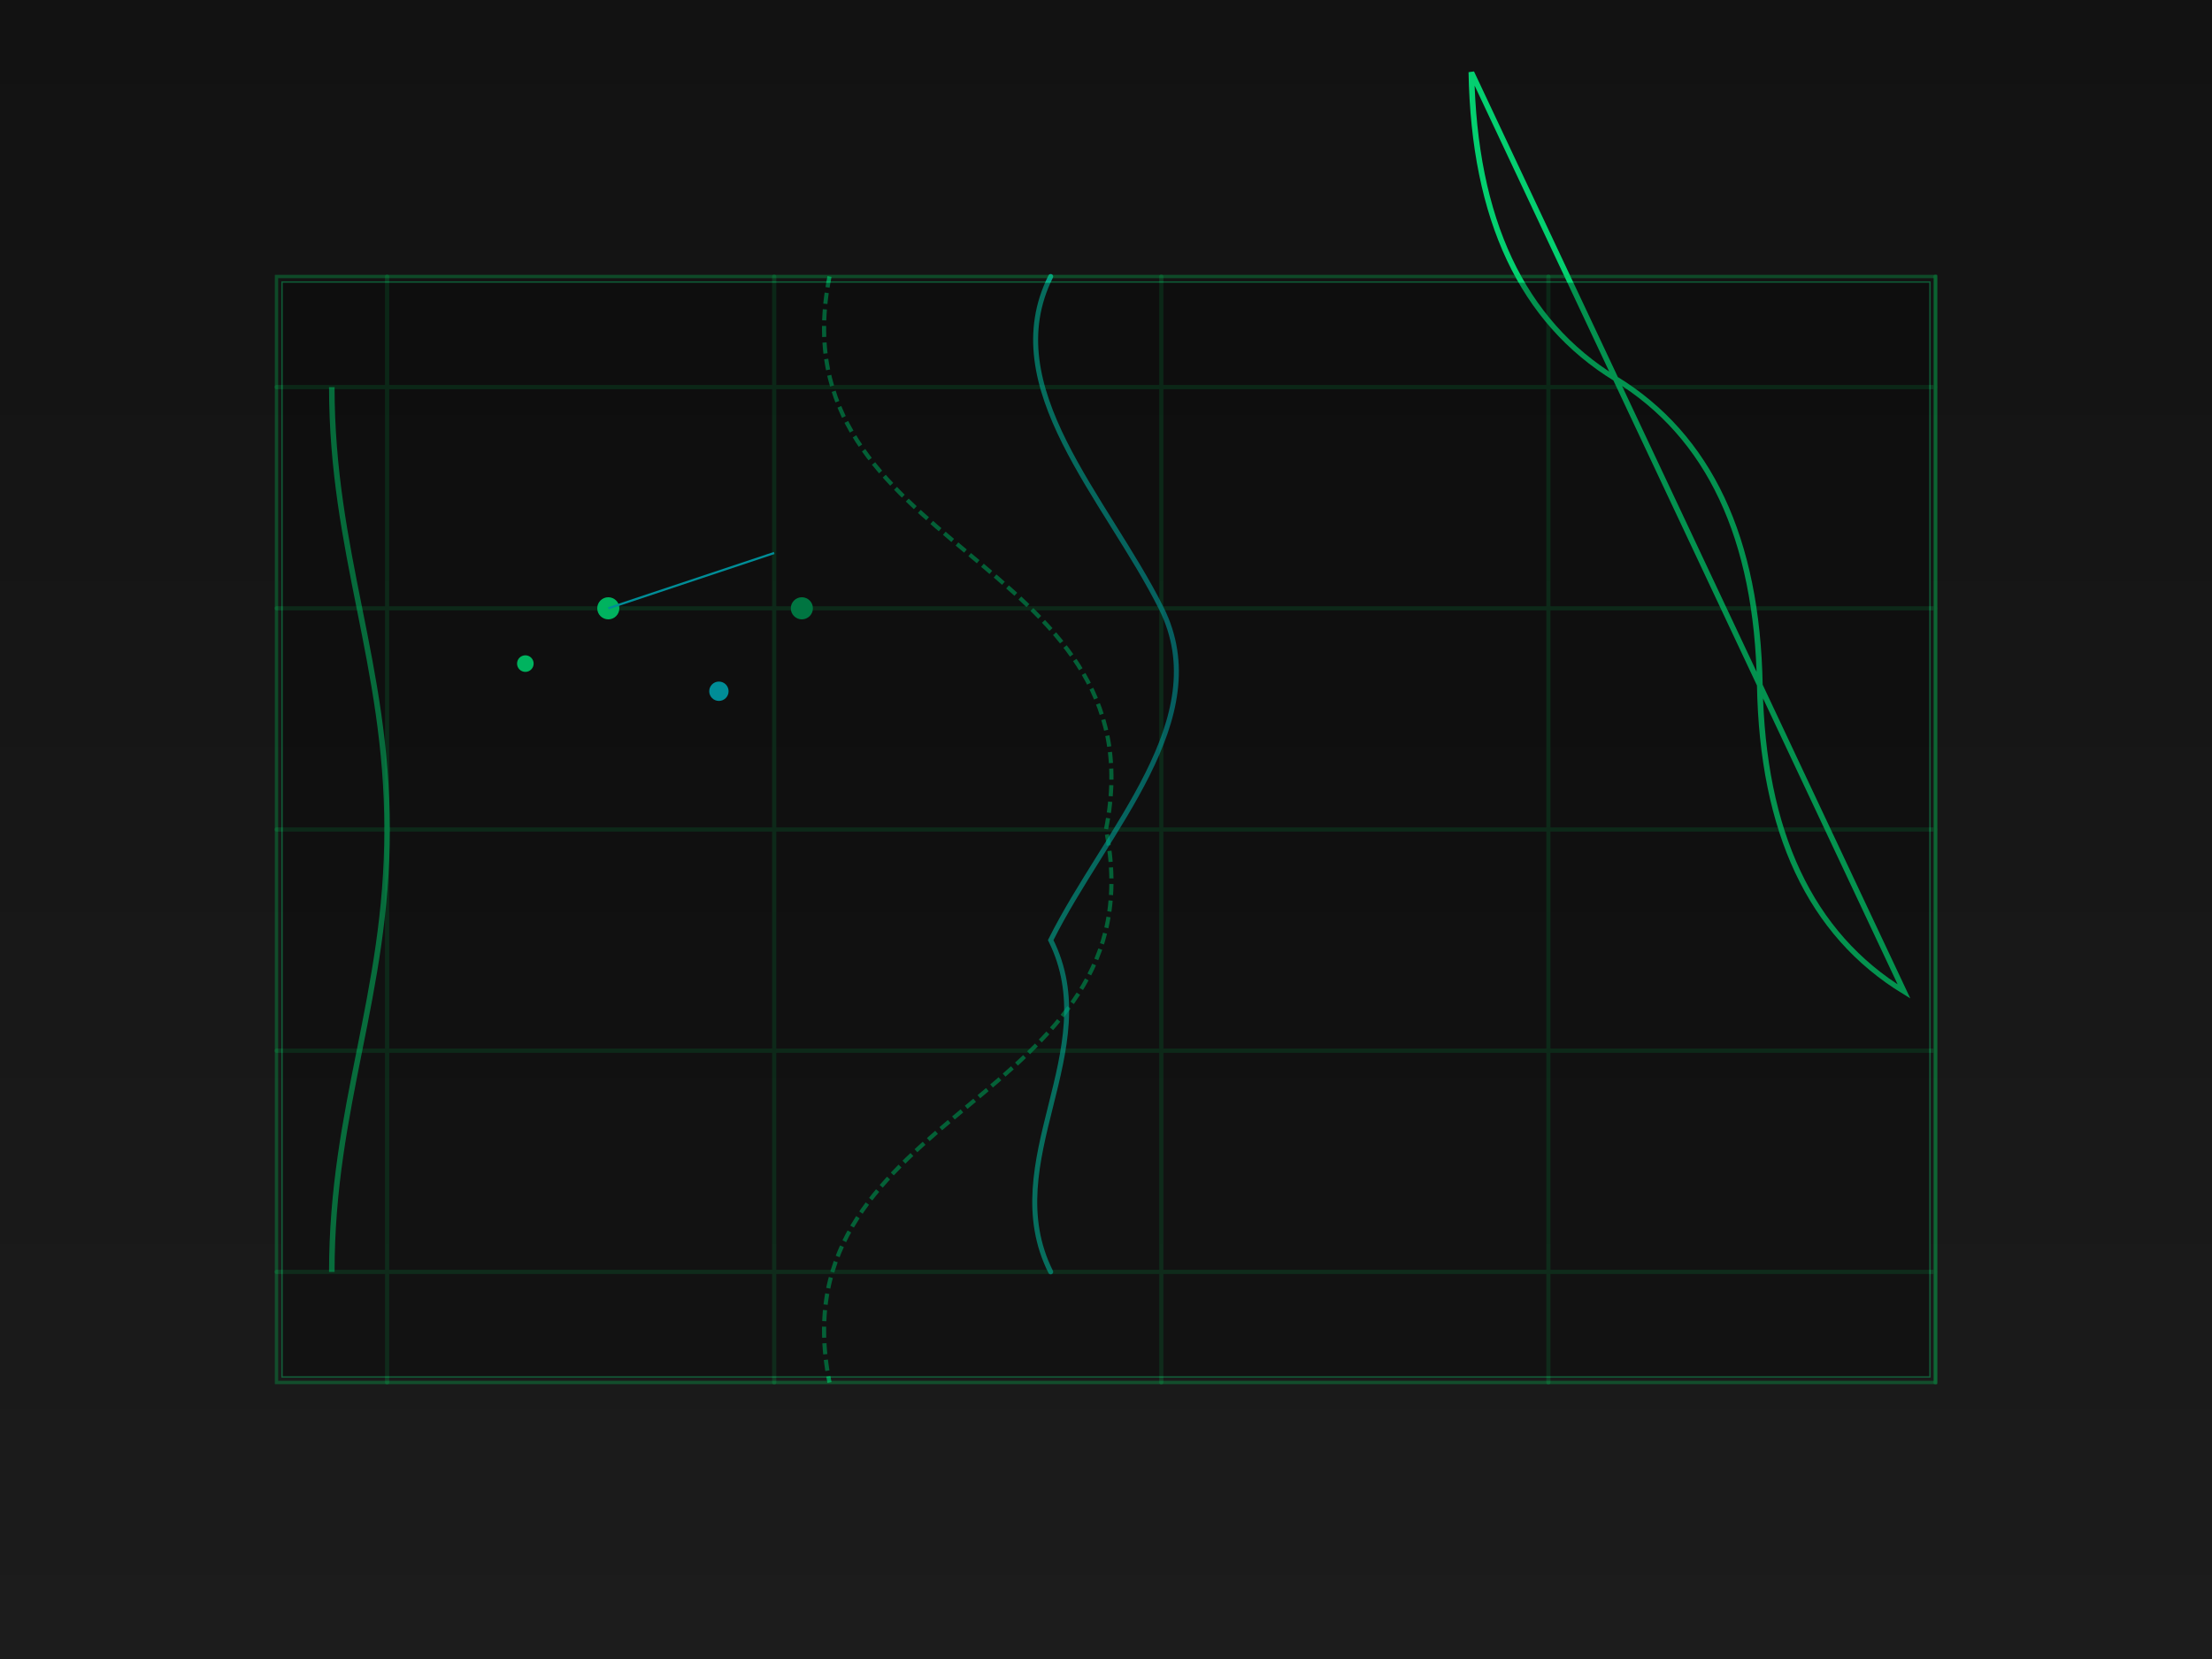 
<svg xmlns="http://www.w3.org/2000/svg" viewBox="0 0 800 600" width="800" height="600" class="w-full h-auto">
  <defs>
    <!-- Dark gradient for the background -->
    <linearGradient id="bgGradient" x1="0%" y1="0%" x2="0%" y2="100%">
      <stop offset="0%" style="stop-color:#121212;stop-opacity:1"/>
      <stop offset="100%" style="stop-color:#1c1c1c;stop-opacity:1"/>
    </linearGradient>
    
    <!-- Mossy green gradient for the photosynthetic elements -->
    <linearGradient id="mossGradient" x1="0%" y1="0%" x2="100%" y2="100%">
      <stop offset="0%" style="stop-color:#00ff87;stop-opacity:0.8"/>
      <stop offset="100%" style="stop-color:#00a65c;stop-opacity:0.9"/>
    </linearGradient>
    
    <!-- Glow filter for energy lines -->
    <linearGradient id="energyGlow" x1="0%" y1="0%" x2="100%" y2="0%">
      <stop offset="0%" style="stop-color:#00ffcc;stop-opacity:0.6"/>
      <stop offset="100%" style="stop-color:#00c9d7;stop-opacity:0.6"/>
    </linearGradient>
  </defs>

  <!-- Background -->
  <rect width="100%" height="100%" fill="url(#bgGradient)" />

  <!-- Building facade structure -->
  <g stroke="#00c957" stroke-width="1.5" stroke-linecap="round" opacity="0.2">
    <!-- Vertical structural grid -->
    <line x1="140" y1="100" x2="140" y2="500"/>
    <line x1="280" y1="100" x2="280" y2="500"/>
    <line x1="420" y1="100" x2="420" y2="500"/>
    <line x1="560" y1="100" x2="560" y2="500"/>
    <line x1="700" y1="100" x2="700" y2="500"/>

    <!-- Horizontal structural grid -->
    <line x1="100" y1="140" x2="700" y2="140"/>
    <line x1="100" y1="220" x2="700" y2="220"/>
    <line x1="100" y1="300" x2="700" y2="300"/>
    <line x1="100" y1="380" x2="700" y2="380"/>
    <line x1="100" y1="460" x2="700" y2="460"/>
  </g>

  <!-- Moss coverage patterns -->
  <g fill="url(#mossGradient)" opacity="0.8">
    <!-- Left section vertical moss -->
    <path d="M120,140 C120,200 140,240 140,300 C140,360 120,400 120,460" 
          fill="none" stroke="#00ff87" stroke-width="2" opacity="0.7"/>
    
    <!-- Middle section organic growth -->
    <path d="M300,100 C280,200 420,200 400,300 C420,400 280,400 300,500"
          fill="none" stroke="#00a65c" stroke-width="1.5" stroke-dasharray="4 2"/>
    
    <!-- Right section layered moss -->
    <path d="M500,120 
             Q480,200 520,240 
             Q560,280 540,360 
             Q520,440 560,480 Z"
          transform="skewY(-10) skewX(15)" fill="none" stroke="#00ff87" stroke-width="2"/>
  </g>

  <!-- Energy flow visualization -->
  <g stroke="url(#energyGlow)" stroke-width="1.8">
    <!-- Central energy column -->
    <path d="M380,100 
             C360,140 400,180 420,220 
             C440,260 400,300 380,340 
             C400,380 360,420 380,460" 
          fill="none" stroke-linecap="round"/>
    
    <!-- Air filtration lines -->
    <g opacity="0.6" stroke-width="1.2">
      <line x1="140" y1="500" x2="700" y2="500"/>
      <line x1="100" y1="460" x2="720" y2="460"/>
      <line x1="120" y1="440" x2="700" y2="440"/>
    </g>
  </g>

  <!-- Photosynthetic cells -->
  <g transform="translate(220,220)">
    <circle cx="0" cy="0" r="4" fill="#00ff87"/>
    <circle cx="70" cy="0" r="4" fill="#00a65c"/>
    <circle cx="-30" cy="20" r="3" fill="#00ff87"/>
    <circle cx="40" cy="30" r="3.5" fill="#00c9d7"/>
    <line x1="0" y1="0" x2="60" y2="-20" stroke="#00c9d7" stroke-width="0.8"/>
  </g>

  <!-- Building outline -->
  <g stroke="#00c957" stroke-width="1.2" opacity="0.3">
    <path d="M100,100 L700,100 L700,500 L100,500 Z" fill="none"/>
    <rect x="102" y="102" width="596" height="396" stroke="#00ff87" stroke-width="0.5"/>
  </g>
</svg>
